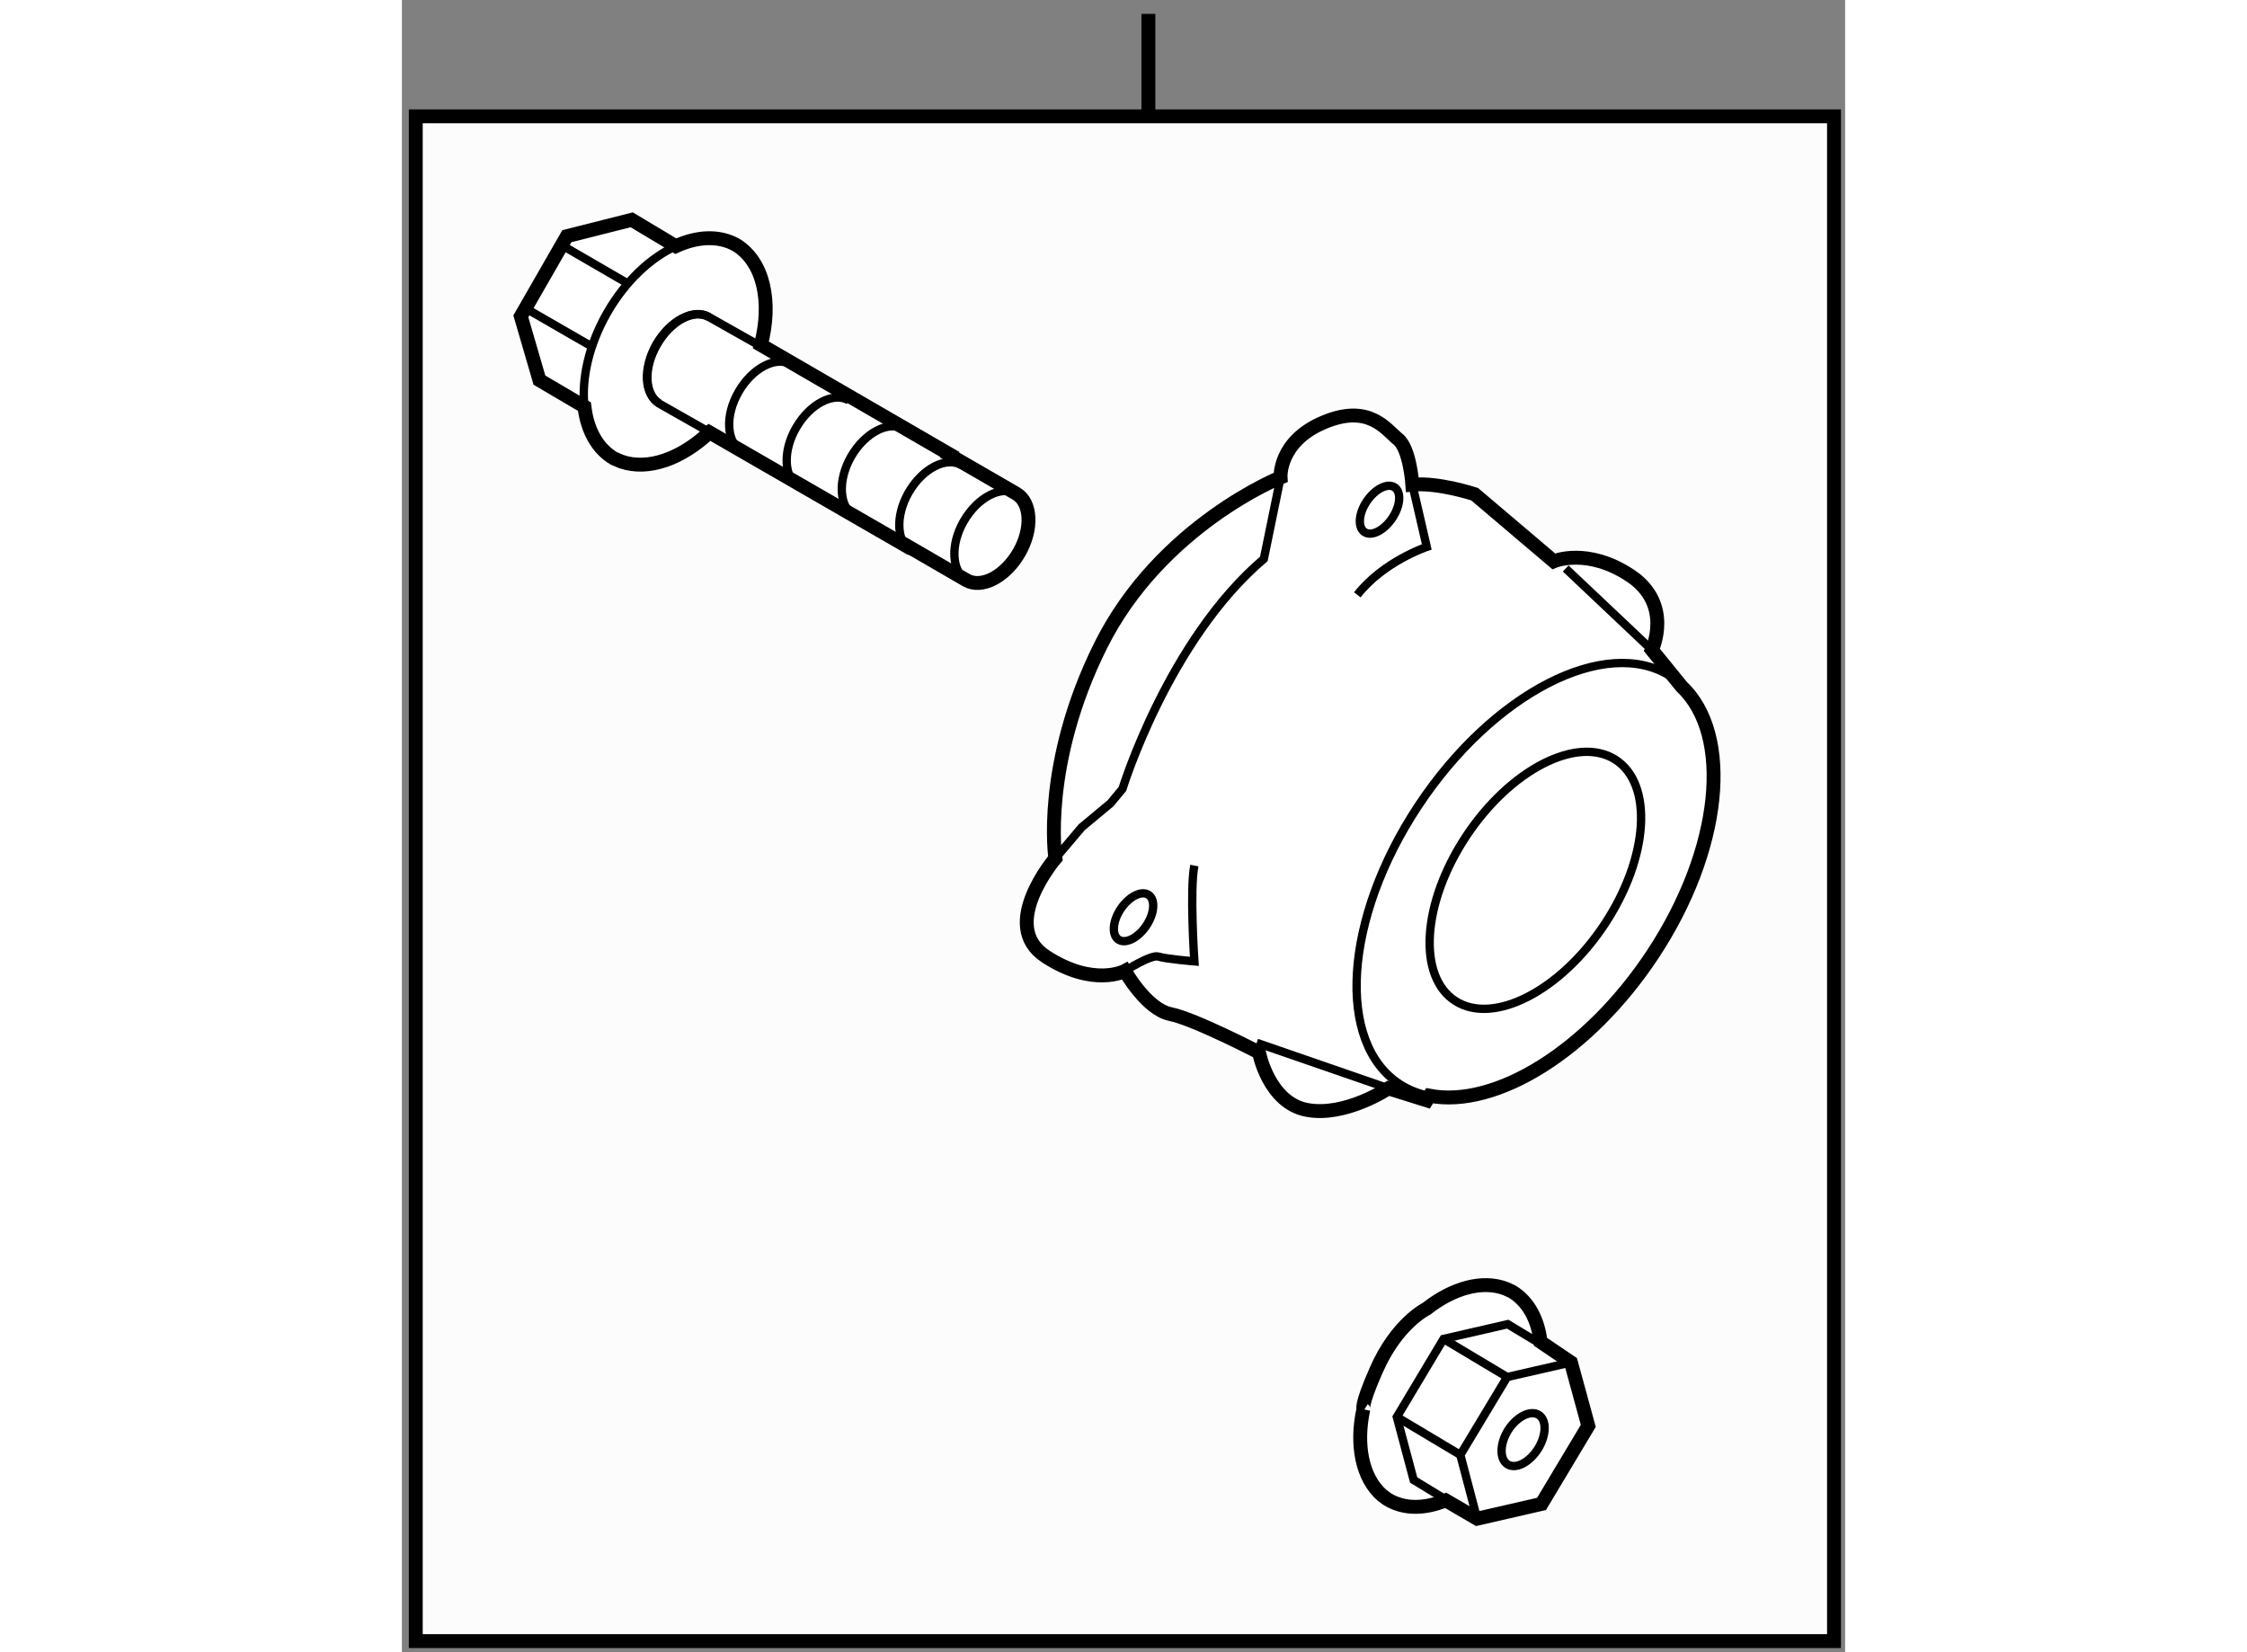 <?xml version="1.0" encoding="utf-8"?>
<!-- Generator: Adobe Illustrator 15.1.0, SVG Export Plug-In . SVG Version: 6.00 Build 0)  -->
<!DOCTYPE svg PUBLIC "-//W3C//DTD SVG 1.1//EN" "http://www.w3.org/Graphics/SVG/1.1/DTD/svg11.dtd">
<svg version="1.1" xmlns="http://www.w3.org/2000/svg" xmlns:xlink="http://www.w3.org/1999/xlink" x="0px" y="0px" width="244.8px"
	 height="180px" viewBox="156.752 17.375 51.95 59.472" enable-background="new 0 0 244.8 180" xml:space="preserve">
	
<rect x="156.752" y="17.375" width="51.95" height="59.472" fill="#808080" stroke="none"/>
	
<g><rect x="157.252" y="21.563" fill="#FCFCFC" stroke="#000000" stroke-width="0.5" width="51.05" height="54.884"></rect><line fill="none" stroke="#000000" stroke-width="0.5" x1="183.623" y1="21.456" x2="183.623" y2="17.875"></line></g><g><path fill="#FFFFFF" stroke="#000000" stroke-width="0.5" d="M202.815,42.084l-1.067-1.313c0,0,0.776-1.639-0.775-2.674
				c-1.553-1.035-2.76-0.518-2.76-0.518l-2.845-2.414c0,0-1.295-0.432-2.243-0.345c0,0-0.086-1.294-0.518-1.639
				c-0.431-0.345-1.035-1.294-2.672-0.604c-1.639,0.689-1.555,1.983-1.555,1.983s-4.31,1.724-6.467,6.035
				c-2.154,4.313-1.638,7.675-1.638,7.675s-2.069,2.415-0.345,3.536s2.847,0.518,2.847,0.518s0.775,1.38,1.637,1.552
				c0.863,0.173,3.19,1.381,3.19,1.381s0.345,1.812,1.727,2.069c1.379,0.26,2.931-0.776,2.931-0.776l1.38,0.432l0.103-0.166
				c2.368,0.452,5.704-1.575,8.021-5.074C204.273,47.955,204.663,43.824,202.815,42.084z"></path><path fill="none" stroke="#000000" stroke-width="0.3" d="M200.044,50.647c-1.589,2.399-3.992,3.634-5.367,2.762
				c-1.378-0.877-1.205-3.533,0.384-5.933c1.586-2.396,3.991-3.634,5.369-2.759C201.805,45.594,201.633,48.248,200.044,50.647z"></path><path fill="none" stroke="#000000" stroke-width="0.3" d="M192.407,36.017c-0.296,0.446-0.743,0.677-0.998,0.514
				c-0.258-0.164-0.226-0.66,0.069-1.104c0.297-0.445,0.745-0.678,1.001-0.515C192.734,35.076,192.702,35.568,192.407,36.017z"></path><path fill="none" stroke="#000000" stroke-width="0.3" d="M183.554,50.687c-0.296,0.446-0.744,0.677-1.001,0.514
				c-0.256-0.164-0.224-0.659,0.07-1.104c0.298-0.445,0.743-0.677,1-0.515C183.88,49.746,183.848,50.239,183.554,50.687z"></path><path fill="none" stroke="#000000" stroke-width="0.3" d="M201.767,51.742c-2.688,4.059-6.75,6.146-9.077,4.669
				c-2.329-1.479-2.038-5.972,0.648-10.031c2.687-4.056,6.749-6.146,9.077-4.664C204.743,43.196,204.449,47.685,201.767,51.742z"></path><path fill="none" stroke="#000000" stroke-width="0.3" d="M180.276,48.271l0.949-1.121l1.035-0.861l0.43-0.518
				c0,0,1.64-5.347,5.089-8.279l0.602-2.931"></path><path fill="none" stroke="#000000" stroke-width="0.3" d="M193.125,34.82l0.518,2.241c0,0-1.553,0.518-2.5,1.725"></path><path fill="none" stroke="#000000" stroke-width="0.3" d="M182.778,52.325c0,0,0.947-0.604,1.206-0.518s1.294,0.173,1.294,0.173
				s-0.173-2.588,0-3.449"></path><line fill="none" stroke="#000000" stroke-width="0.3" x1="187.521" y1="54.912" x2="192.263" y2="56.551"></line><line fill="none" stroke="#000000" stroke-width="0.3" x1="198.644" y1="37.838" x2="201.748" y2="40.771"></line></g>



	
<g><path fill="#FFFFFF" stroke="#000000" stroke-width="0.5" d="M167.823,32.938l7.06,4.075l0.01-0.016l2.168,1.257
					c0.556,0.324,1.404-0.12,1.903-0.979c0.501-0.862,0.444-1.824-0.104-2.135l-2.396-1.387l0.012-0.02l-6.802-3.941
					c0.406-1.55,0.102-2.982-0.881-3.596c-0.626-0.354-1.402-0.315-2.182,0.04l-1.586-0.949l-2.334,0.59l-1.657,2.883l0.669,2.298
					l1.62,0.953c0.097,0.829,0.455,1.511,1.066,1.867l0.268,0.113C165.608,34.32,166.802,33.896,167.823,32.938z"></path><path fill="none" stroke="#000000" stroke-width="0.3" d="M166.019,31.897c-0.548-0.32-0.598-1.266-0.108-2.129
							c0.499-0.86,1.353-1.306,1.896-0.982"></path><path fill="none" stroke="#000000" stroke-width="0.3" d="M177.086,38.269c-0.542-0.314-0.607-1.275-0.107-2.136
							c0.494-0.855,1.348-1.301,1.897-0.981"></path><path fill="none" stroke="#000000" stroke-width="0.3" d="M175.102,37.234c-0.541-0.315-0.604-1.277-0.106-2.137
							c0.493-0.855,1.348-1.301,1.898-0.981"></path><path fill="none" stroke="#000000" stroke-width="0.3" d="M173.032,35.939c-0.542-0.314-0.604-1.274-0.107-2.136
							c0.494-0.854,1.348-1.3,1.898-0.981"></path><path fill="none" stroke="#000000" stroke-width="0.3" d="M171.05,34.906c-0.543-0.316-0.607-1.276-0.105-2.137
							c0.49-0.855,1.346-1.301,1.896-0.982"></path><path fill="none" stroke="#000000" stroke-width="0.3" d="M168.98,33.613c-0.543-0.316-0.608-1.276-0.105-2.138
							c0.49-0.854,1.346-1.3,1.896-0.981"></path><path fill="none" stroke="#000000" stroke-width="0.3" d="M167.722,32.874l-1.69-0.961c-0.548-0.329-0.595-1.271-0.099-2.13
							c0.497-0.87,1.341-1.314,1.891-0.986l1.833,1.036"></path><line fill="none" stroke="#000000" stroke-width="0.3" x1="161.201" y1="28.471" x2="163.661" y2="29.889"></line><line fill="none" stroke="#000000" stroke-width="0.3" x1="162.504" y1="26.199" x2="164.962" y2="27.625"></line><path fill="none" stroke="#000000" stroke-width="0.3" d="M163.323,32.011c-0.11-1,0.156-2.219,0.823-3.385
						c0.654-1.136,1.562-1.979,2.465-2.39"></path></g>



	
<g><path fill="#FFFFFF" stroke="#000000" stroke-width="0.5" d="M191.372,68.11l-0.012-0.009c-0.276,1.286-0.044,2.469,0.673,3.097
				l0.187,0.138c0.601,0.371,1.339,0.357,2.107,0.046l1.129,0.659l2.318-0.532l1.683-2.809l-0.624-2.284l-1.093-0.74
				c-0.093-0.795-0.433-1.449-1.022-1.808l-0.232-0.106c-0.83-0.322-1.899-0.029-2.85,0.721c0,0-1.075,0.52-1.814,2.215
				C191.229,68.04,191.372,68.11,191.372,68.11z"></path><polyline fill="none" stroke="#000000" stroke-width="0.3" points="195.456,72.041 194.851,69.744 196.537,66.942 198.833,66.416 
						"></polyline><polyline fill="none" stroke="#000000" stroke-width="0.3" points="194.259,71.31 193.171,70.648 192.566,68.38 194.247,65.571 
				196.556,65.039 197.712,65.735 		"></polyline><line fill="none" stroke="#000000" stroke-width="0.3" x1="194.247" y1="65.571" x2="196.537" y2="66.942"></line><line fill="none" stroke="#000000" stroke-width="0.3" x1="192.566" y1="68.38" x2="194.851" y2="69.744"></line><path fill="none" stroke="#000000" stroke-width="0.3" d="M196.551,70.085c-0.295-0.189-0.284-0.741,0.018-1.227
				c0.314-0.493,0.808-0.738,1.104-0.554c0.296,0.188,0.28,0.734-0.028,1.228C197.332,70.022,196.846,70.27,196.551,70.085z"></path></g>


</svg>